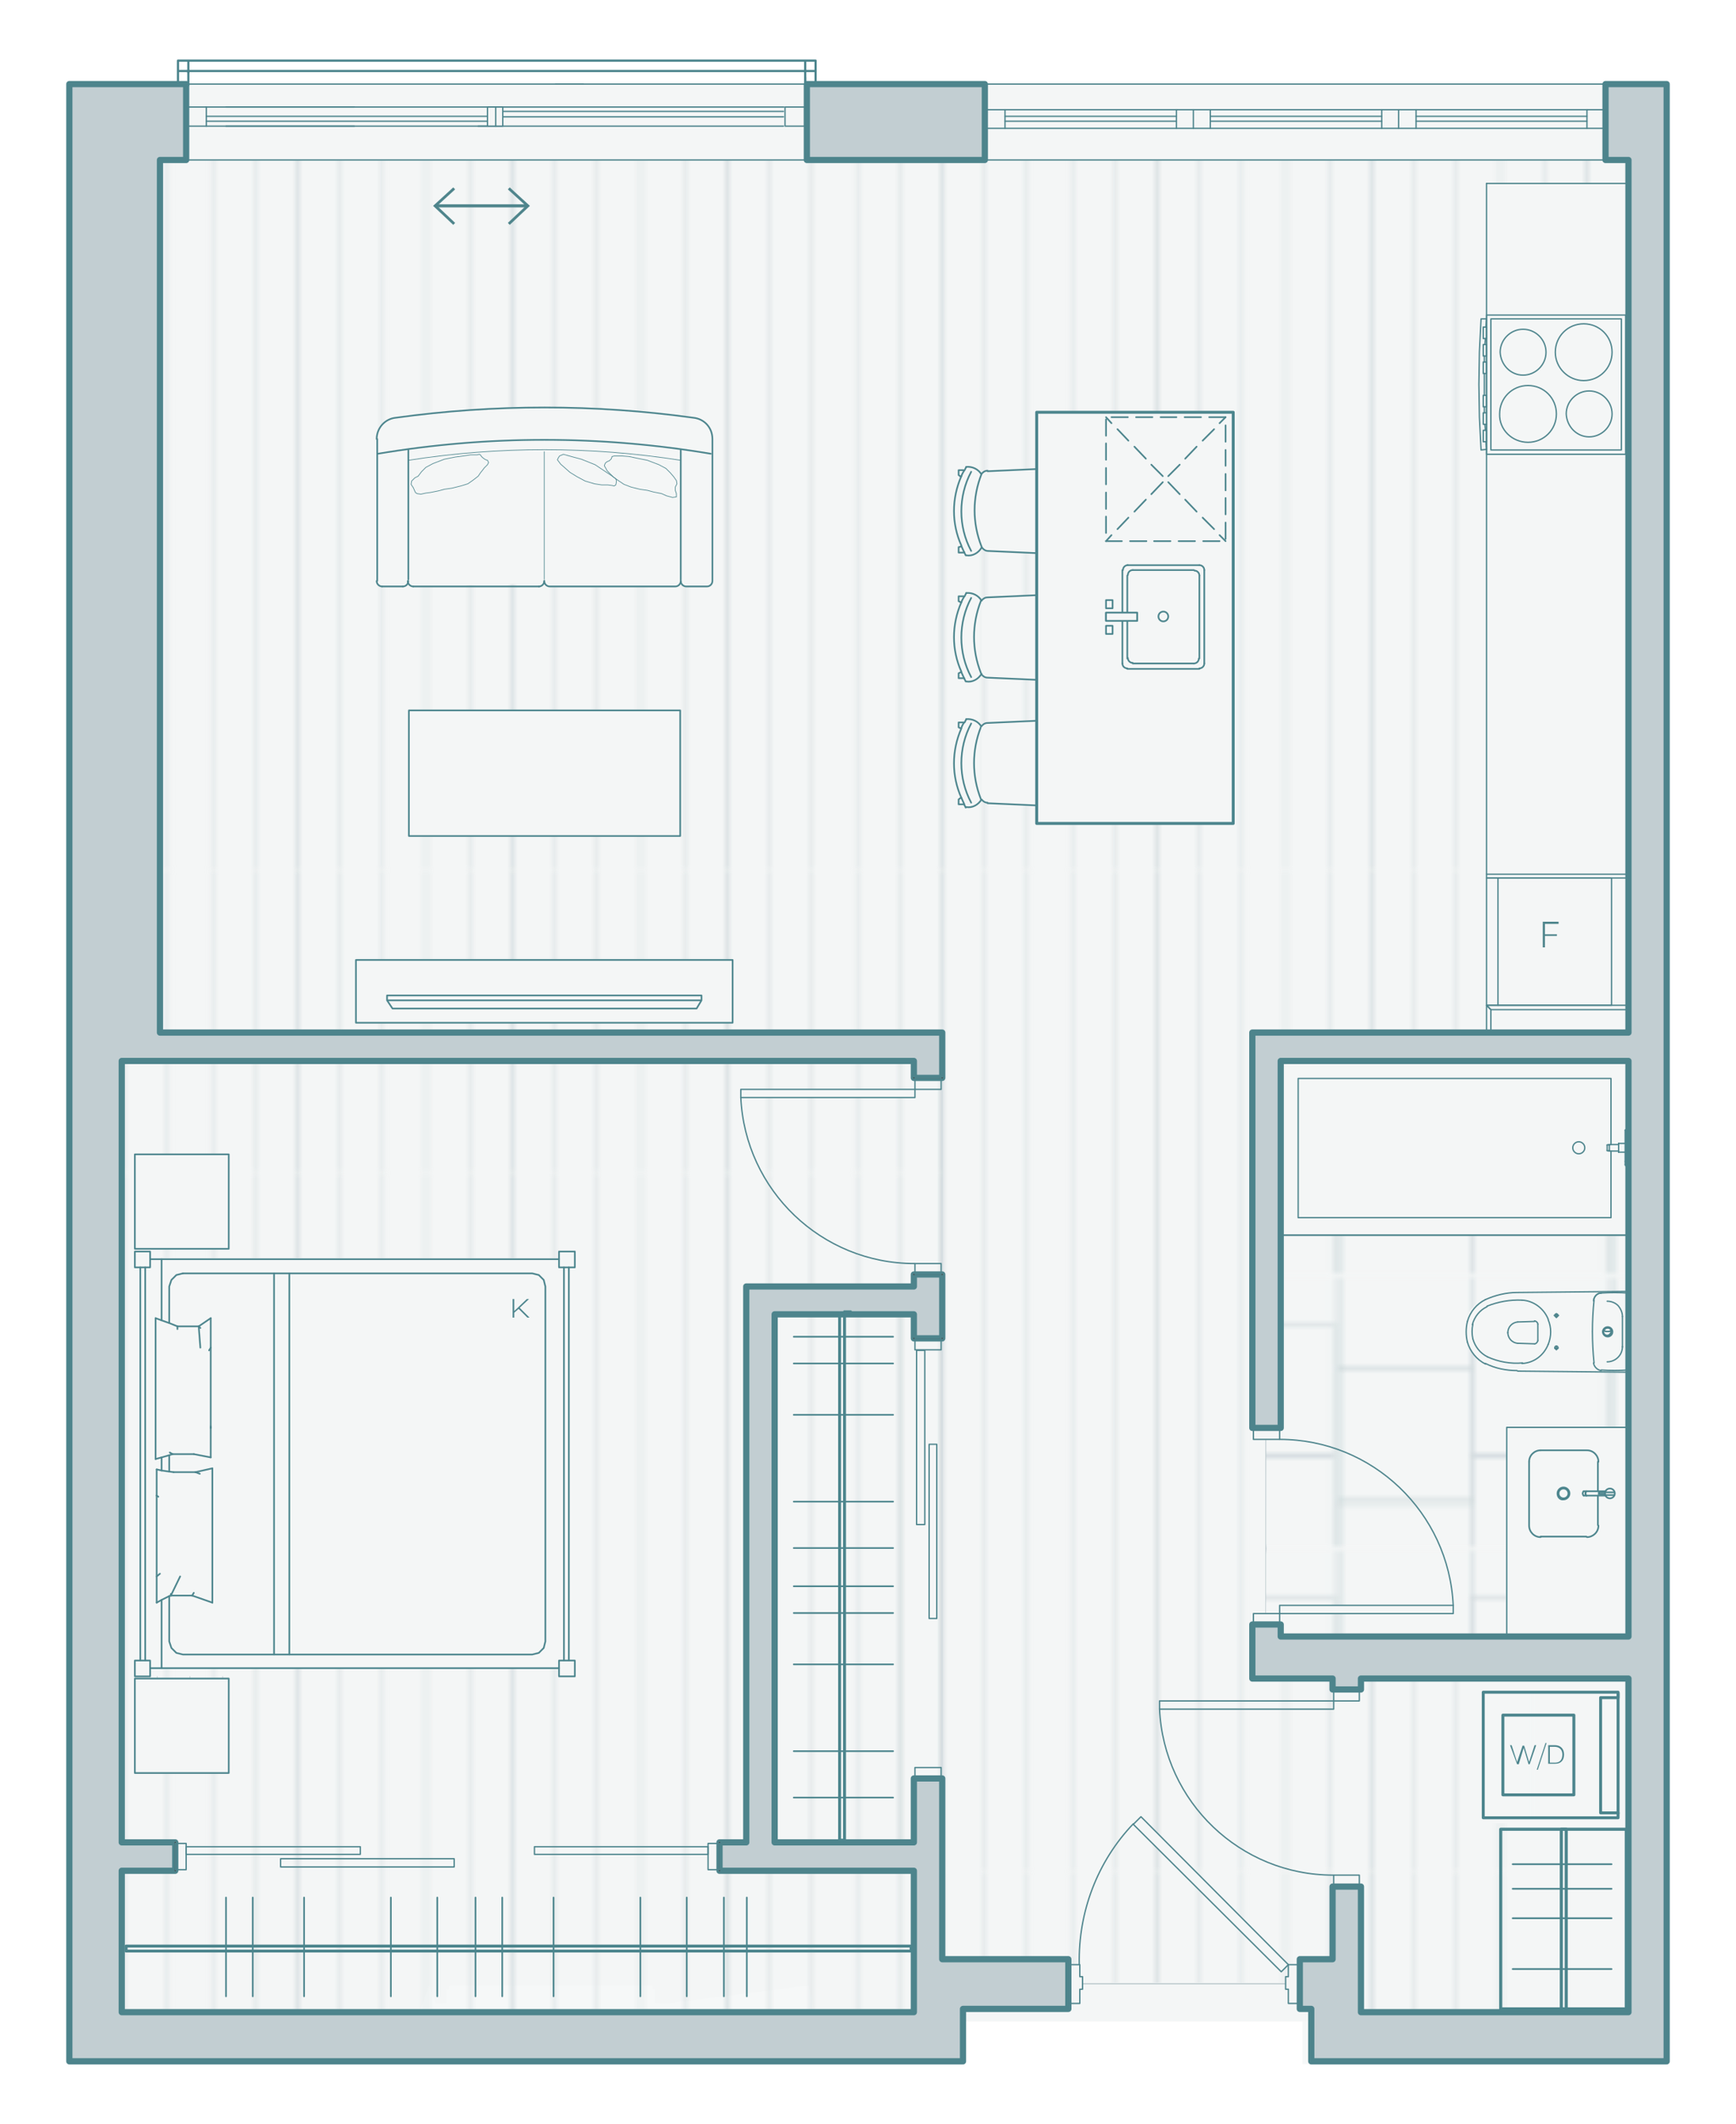 <?xml version="1.0" encoding="utf-8"?>
<!-- Generator: Adobe Illustrator 28.0.0, SVG Export Plug-In . SVG Version: 6.00 Build 0)  -->
<svg version="1.1" id="Layer_1" xmlns="http://www.w3.org/2000/svg" xmlns:xlink="http://www.w3.org/1999/xlink" x="0px" y="0px"
	 viewBox="0 0 318 389" style="enable-background:new 0 0 318 389;" xml:space="preserve">
<style type="text/css">
	.st0{fill:none;}
	.st1{clip-path:url(#SVGID_00000165915728672001294330000012661595673552212402_);fill:#F4F6F6;}
	
		.st2{clip-path:url(#SVGID_00000165915728672001294330000012661595673552212402_);fill:none;stroke:#E7EBEC;stroke-width:0.25;stroke-linecap:square;stroke-miterlimit:10;}
	.st3{clip-path:url(#SVGID_00000165915728672001294330000012661595673552212402_);fill:#FCF6F1;}
	
		.st4{clip-path:url(#SVGID_00000165915728672001294330000012661595673552212402_);fill:none;stroke:#B0C1C6;stroke-width:0.25;stroke-linecap:square;stroke-miterlimit:10;}
	.st5{fill:#F4F6F6;}
	
		.st6{clip-path:url(#SVGID_00000079464134261924924960000011777373391236398527_);fill:none;stroke:#C2CED2;stroke-width:0.25;stroke-miterlimit:10;}
	.st7{fill:#F6F8F8;}
	.st8{fill:none;stroke:#9FB5BB;stroke-width:0.25;stroke-miterlimit:10;}
	.st9{fill:url(#SVGID_00000135688724080398560450000007767440051424822153_);}
	.st10{fill:url(#SVGID_00000058577355021161701520000016901162800999557254_);}
	.st11{fill:none;stroke:#C2CED2;stroke-width:0.24;stroke-miterlimit:10;}
	.st12{fill:url(#SVGID_00000056392487732976547900000008298369394613398967_);}
	.st13{fill:#C2CED2;stroke:#4D848C;stroke-width:1.14;stroke-linecap:round;stroke-linejoin:round;stroke-miterlimit:10;}
	.st14{fill:#F4F6F6;stroke:#4D848C;stroke-width:0.24;stroke-linecap:round;stroke-linejoin:round;stroke-miterlimit:10;}
	.st15{fill:none;stroke:#4D848C;stroke-width:0.24;stroke-linecap:round;stroke-linejoin:round;stroke-miterlimit:10;}
	.st16{fill:none;stroke:#414141;stroke-width:0.207;stroke-linecap:round;stroke-linejoin:round;stroke-miterlimit:10;}
	.st17{fill:none;stroke:#000000;stroke-width:0;stroke-linecap:round;stroke-linejoin:round;stroke-miterlimit:10;}
	.st18{fill:#4F858C;}
	.st19{fill:none;stroke:#4F858C;stroke-width:0.5;}
	.st20{fill:none;stroke:#4C858D;stroke-width:0.4;stroke-linecap:round;stroke-linejoin:round;stroke-miterlimit:10;}
	.st21{fill:url(#SVGID_00000166644298603251621840000017920431673060268986_);}
	.st22{fill:none;stroke:#FFFFFF;stroke-width:0;stroke-linecap:round;stroke-miterlimit:10;}
	.st23{fill:url(#SVGID_00000180354670014245885070000001393704863909893311_);}
	.st24{fill:url(#SVGID_00000095338060077011037960000015606736326023956923_);}
	
		.st25{fill:url(#SVGID_00000005983999646355500420000007098350720405619607_);stroke:#4C858D;stroke-width:0.54;stroke-linecap:round;stroke-linejoin:round;stroke-miterlimit:10;}
	.st26{fill:none;stroke:#FFFFFF;stroke-width:0;stroke-linecap:round;stroke-linejoin:round;stroke-miterlimit:10;}
	.st27{fill:none;stroke:#4C858D;stroke-width:0.54;stroke-linecap:round;stroke-linejoin:round;stroke-miterlimit:10;}
	.st28{fill:#4C858D;}
	.st29{fill:none;stroke:#4C858D;stroke-width:0.565;stroke-linecap:round;stroke-linejoin:round;stroke-miterlimit:10;}
	.st30{fill:none;stroke:#4C858D;stroke-width:0.314;stroke-linecap:round;stroke-linejoin:round;stroke-miterlimit:10;}
	
		.st31{fill:url(#SVGID_00000119100859557827661260000000346050466303413137_);stroke:#4C858D;stroke-width:0.3;stroke-linecap:round;stroke-linejoin:round;stroke-miterlimit:10;}
	
		.st32{fill:url(#SVGID_00000008851407815180979590000011627592792477915834_);stroke:#4C858D;stroke-width:0.3;stroke-linecap:round;stroke-linejoin:round;stroke-miterlimit:10;}
	
		.st33{fill:url(#SVGID_00000026857514928978738180000008843768161573908913_);stroke:#4C858D;stroke-width:0.3;stroke-linecap:round;stroke-linejoin:round;stroke-miterlimit:10;}
	.st34{fill:none;stroke:#4C858D;stroke-width:0.3;stroke-linecap:round;stroke-linejoin:round;stroke-miterlimit:10;}
	
		.st35{fill:url(#SVGID_00000016074893553106902720000010968412341560135343_);stroke:#4C858D;stroke-width:0.3;stroke-linecap:round;stroke-linejoin:round;stroke-miterlimit:10;}
	.st36{fill:none;stroke:#4C858D;stroke-width:0.12;stroke-linecap:round;stroke-linejoin:round;stroke-miterlimit:10;}
	
		.st37{fill:url(#SVGID_00000144311059471112177360000004162084515355704967_);stroke:#4C858D;stroke-width:0.3;stroke-linecap:round;stroke-linejoin:round;stroke-miterlimit:10;}
	
		.st38{fill:url(#SVGID_00000128467480105266179120000013384101875565952944_);stroke:#4C858D;stroke-width:0.3;stroke-linecap:round;stroke-linejoin:round;stroke-miterlimit:10;}
	
		.st39{fill:url(#SVGID_00000051384498907452285940000003198353408950737537_);stroke:#4C858D;stroke-width:0.3;stroke-linecap:round;stroke-linejoin:round;stroke-miterlimit:10;}
	
		.st40{fill:url(#SVGID_00000000211122018228473360000001313367321870530190_);stroke:#4C858D;stroke-width:0.3;stroke-linecap:round;stroke-linejoin:round;stroke-miterlimit:10;}
	
		.st41{fill:url(#SVGID_00000023281964795521507480000018325472326241373604_);stroke:#4C858D;stroke-width:0.54;stroke-linecap:round;stroke-linejoin:round;stroke-miterlimit:10;}
	.st42{fill:url(#SVGID_00000131368246229349035510000015081243923683765407_);}
	.st43{fill:url(#SVGID_00000133527591562497410540000011602092734753602207_);}
	.st44{fill:none;stroke:#C2CED2;stroke-width:0.12;stroke-linecap:round;stroke-linejoin:round;stroke-miterlimit:10;}
	
		.st45{fill:url(#SVGID_00000037665383482734721290000013210604810393231276_);stroke:#4C858D;stroke-width:0.3;stroke-linecap:round;stroke-linejoin:round;stroke-miterlimit:10;}
	
		.st46{fill:url(#SVGID_00000009570592846705898340000007059359597752575674_);stroke:#4C858D;stroke-width:0.3;stroke-linecap:round;stroke-linejoin:round;stroke-miterlimit:10;}
</style>
<pattern  y="389" width="49.2" height="49.2" patternUnits="userSpaceOnUse" id="Bathroom_Tile" viewBox="24.7 -65.7 49.2 49.2" style="overflow:visible;">
	<g>
		<rect x="24.7" y="-65.7" class="st0" width="49.2" height="49.2"/>
		<g>
			<defs>
				<rect id="SVGID_1_" x="24.7" y="-65.7" width="49.2" height="49.2"/>
			</defs>
			<clipPath id="SVGID_00000157304227968108673480000015905903453613617809_">
				<use xlink:href="#SVGID_1_"  style="overflow:visible;"/>
			</clipPath>
			
				<rect x="49.3" y="-82.1" style="clip-path:url(#SVGID_00000157304227968108673480000015905903453613617809_);fill:#F4F6F6;" width="24.5" height="24.6"/>
			
				<rect x="49.3" y="-82.1" style="clip-path:url(#SVGID_00000157304227968108673480000015905903453613617809_);fill:none;stroke:#E7EBEC;stroke-width:0.25;stroke-linecap:square;stroke-miterlimit:10;" width="24.5" height="24.6"/>
			
				<rect x="0.1" y="-82.1" style="clip-path:url(#SVGID_00000157304227968108673480000015905903453613617809_);fill:#FCF6F1;" width="24.5" height="24.6"/>
			
				<rect x="0.1" y="-82.1" style="clip-path:url(#SVGID_00000157304227968108673480000015905903453613617809_);fill:none;stroke:#B0C1C6;stroke-width:0.25;stroke-linecap:square;stroke-miterlimit:10;" width="24.5" height="24.6"/>
			
				<rect x="73.9" y="-73.9" style="clip-path:url(#SVGID_00000157304227968108673480000015905903453613617809_);fill:#F4F6F6;" width="24.5" height="24.6"/>
			
				<rect x="73.9" y="-73.9" style="clip-path:url(#SVGID_00000157304227968108673480000015905903453613617809_);fill:none;stroke:#B0C1C6;stroke-width:0.25;stroke-linecap:square;stroke-miterlimit:10;" width="24.5" height="24.6"/>
			
				<rect x="73.9" y="-49.3" style="clip-path:url(#SVGID_00000157304227968108673480000015905903453613617809_);fill:#F4F6F6;" width="24.5" height="24.6"/>
			
				<rect x="73.9" y="-49.3" style="clip-path:url(#SVGID_00000157304227968108673480000015905903453613617809_);fill:none;stroke:#B0C1C6;stroke-width:0.25;stroke-linecap:square;stroke-miterlimit:10;" width="24.5" height="24.6"/>
			
				<rect x="24.8" y="-73.9" style="clip-path:url(#SVGID_00000157304227968108673480000015905903453613617809_);fill:#F4F6F6;" width="24.5" height="24.6"/>
			
				<rect x="24.8" y="-73.9" style="clip-path:url(#SVGID_00000157304227968108673480000015905903453613617809_);fill:none;stroke:#B0C1C6;stroke-width:0.25;stroke-linecap:square;stroke-miterlimit:10;" width="24.5" height="24.6"/>
			
				<rect x="24.8" y="-49.3" style="clip-path:url(#SVGID_00000157304227968108673480000015905903453613617809_);fill:#F4F6F6;" width="24.5" height="24.6"/>
			
				<rect x="24.8" y="-49.3" style="clip-path:url(#SVGID_00000157304227968108673480000015905903453613617809_);fill:none;stroke:#B0C1C6;stroke-width:0.25;stroke-linecap:square;stroke-miterlimit:10;" width="24.5" height="24.6"/>
			
				<rect x="49.3" y="-57.5" style="clip-path:url(#SVGID_00000157304227968108673480000015905903453613617809_);fill:#F4F6F6;" width="24.5" height="24.6"/>
			
				<rect x="49.3" y="-57.5" style="clip-path:url(#SVGID_00000157304227968108673480000015905903453613617809_);fill:none;stroke:#B0C1C6;stroke-width:0.25;stroke-linecap:square;stroke-miterlimit:10;" width="24.5" height="24.6"/>
			
				<rect x="49.3" y="-32.9" style="clip-path:url(#SVGID_00000157304227968108673480000015905903453613617809_);fill:#F4F6F6;" width="24.5" height="24.6"/>
			
				<rect x="49.3" y="-32.9" style="clip-path:url(#SVGID_00000157304227968108673480000015905903453613617809_);fill:none;stroke:#B0C1C6;stroke-width:0.25;stroke-linecap:square;stroke-miterlimit:10;" width="24.5" height="24.6"/>
			
				<rect x="0.1" y="-57.5" style="clip-path:url(#SVGID_00000157304227968108673480000015905903453613617809_);fill:#F4F6F6;" width="24.5" height="24.6"/>
			
				<rect x="0.1" y="-57.5" style="clip-path:url(#SVGID_00000157304227968108673480000015905903453613617809_);fill:none;stroke:#B0C1C6;stroke-width:0.25;stroke-linecap:square;stroke-miterlimit:10;" width="24.5" height="24.6"/>
			
				<rect x="0.1" y="-32.9" style="clip-path:url(#SVGID_00000157304227968108673480000015905903453613617809_);fill:#F4F6F6;" width="24.5" height="24.6"/>
			
				<rect x="0.1" y="-32.9" style="clip-path:url(#SVGID_00000157304227968108673480000015905903453613617809_);fill:none;stroke:#B0C1C6;stroke-width:0.25;stroke-linecap:square;stroke-miterlimit:10;" width="24.5" height="24.6"/>
			
				<rect x="73.9" y="-24.7" style="clip-path:url(#SVGID_00000157304227968108673480000015905903453613617809_);fill:#FCF6F1;" width="24.5" height="24.6"/>
			
				<rect x="73.9" y="-24.7" style="clip-path:url(#SVGID_00000157304227968108673480000015905903453613617809_);fill:none;stroke:#B0C1C6;stroke-width:0.25;stroke-linecap:square;stroke-miterlimit:10;" width="24.5" height="24.6"/>
			
				<rect x="24.8" y="-24.7" style="clip-path:url(#SVGID_00000157304227968108673480000015905903453613617809_);fill:#F4F6F6;" width="24.5" height="24.6"/>
			
				<rect x="24.8" y="-24.7" style="clip-path:url(#SVGID_00000157304227968108673480000015905903453613617809_);fill:none;stroke:#B0C1C6;stroke-width:0.25;stroke-linecap:square;stroke-miterlimit:10;" width="24.5" height="24.6"/>
		</g>
	</g>
</pattern>
<pattern  y="389" width="140.6" height="213.9" patternUnits="userSpaceOnUse" id="Floor_Fill_3" viewBox="0 -213.9 140.6 213.9" style="overflow:visible;">
	<g>
		<rect y="-213.9" class="st0" width="140.6" height="213.9"/>
		<rect y="-213.9" class="st5" width="140.6" height="213.9"/>
	</g>
</pattern>
<pattern  y="389" width="163.9" height="190.7" patternUnits="userSpaceOnUse" id="Wood_Flooring" viewBox="0 -190.7 163.9 190.7" style="overflow:visible;">
	<g>
		<rect y="-190.7" class="st0" width="163.9" height="190.7"/>
		<g>
			<defs>
				<rect id="SVGID_00000096746354269088001450000014337315052992347288_" y="-190.7" width="163.9" height="190.7"/>
			</defs>
			<clipPath id="SVGID_00000025417875772378636760000009686211697924984232_">
				<use xlink:href="#SVGID_00000096746354269088001450000014337315052992347288_"  style="overflow:visible;"/>
			</clipPath>
			
				<line style="clip-path:url(#SVGID_00000025417875772378636760000009686211697924984232_);fill:none;stroke:#C2CED2;stroke-width:0.25;stroke-miterlimit:10;" x1="159.8" y1="-190.7" x2="159.8" y2="0"/>
			
				<line style="clip-path:url(#SVGID_00000025417875772378636760000009686211697924984232_);fill:none;stroke:#C2CED2;stroke-width:0.25;stroke-miterlimit:10;" x1="151.6" y1="-190.7" x2="151.6" y2="0"/>
			
				<line style="clip-path:url(#SVGID_00000025417875772378636760000009686211697924984232_);fill:none;stroke:#C2CED2;stroke-width:0.25;stroke-miterlimit:10;" x1="143.4" y1="-190.7" x2="143.4" y2="0"/>
			
				<line style="clip-path:url(#SVGID_00000025417875772378636760000009686211697924984232_);fill:none;stroke:#C2CED2;stroke-width:0.25;stroke-miterlimit:10;" x1="143.4" y1="-190.7" x2="143.4" y2="0"/>
			
				<line style="clip-path:url(#SVGID_00000025417875772378636760000009686211697924984232_);fill:none;stroke:#C2CED2;stroke-width:0.25;stroke-miterlimit:10;" x1="135.2" y1="-190.7" x2="135.2" y2="0"/>
			
				<line style="clip-path:url(#SVGID_00000025417875772378636760000009686211697924984232_);fill:none;stroke:#C2CED2;stroke-width:0.25;stroke-miterlimit:10;" x1="127" y1="-190.7" x2="127" y2="0"/>
			
				<line style="clip-path:url(#SVGID_00000025417875772378636760000009686211697924984232_);fill:none;stroke:#C2CED2;stroke-width:0.25;stroke-miterlimit:10;" x1="118.8" y1="-190.7" x2="118.8" y2="0"/>
			
				<line style="clip-path:url(#SVGID_00000025417875772378636760000009686211697924984232_);fill:none;stroke:#C2CED2;stroke-width:0.25;stroke-miterlimit:10;" x1="110.7" y1="-190.7" x2="110.7" y2="0"/>
			
				<line style="clip-path:url(#SVGID_00000025417875772378636760000009686211697924984232_);fill:none;stroke:#C2CED2;stroke-width:0.25;stroke-miterlimit:10;" x1="102.4" y1="-190.7" x2="102.4" y2="0"/>
			
				<line style="clip-path:url(#SVGID_00000025417875772378636760000009686211697924984232_);fill:none;stroke:#C2CED2;stroke-width:0.25;stroke-miterlimit:10;" x1="102.4" y1="-190.7" x2="102.4" y2="0"/>
			
				<line style="clip-path:url(#SVGID_00000025417875772378636760000009686211697924984232_);fill:none;stroke:#C2CED2;stroke-width:0.25;stroke-miterlimit:10;" x1="94.2" y1="-190.7" x2="94.2" y2="0"/>
			
				<line style="clip-path:url(#SVGID_00000025417875772378636760000009686211697924984232_);fill:none;stroke:#C2CED2;stroke-width:0.25;stroke-miterlimit:10;" x1="86" y1="-190.7" x2="86" y2="0"/>
			
				<line style="clip-path:url(#SVGID_00000025417875772378636760000009686211697924984232_);fill:none;stroke:#C2CED2;stroke-width:0.25;stroke-miterlimit:10;" x1="77.9" y1="-190.7" x2="77.9" y2="0"/>
			
				<line style="clip-path:url(#SVGID_00000025417875772378636760000009686211697924984232_);fill:none;stroke:#C2CED2;stroke-width:0.25;stroke-miterlimit:10;" x1="69.7" y1="-190.7" x2="69.7" y2="0"/>
			
				<line style="clip-path:url(#SVGID_00000025417875772378636760000009686211697924984232_);fill:none;stroke:#C2CED2;stroke-width:0.25;stroke-miterlimit:10;" x1="61.5" y1="-190.7" x2="61.5" y2="0"/>
			
				<line style="clip-path:url(#SVGID_00000025417875772378636760000009686211697924984232_);fill:none;stroke:#C2CED2;stroke-width:0.25;stroke-miterlimit:10;" x1="61.4" y1="-190.7" x2="61.4" y2="0"/>
			
				<line style="clip-path:url(#SVGID_00000025417875772378636760000009686211697924984232_);fill:none;stroke:#C2CED2;stroke-width:0.25;stroke-miterlimit:10;" x1="53.2" y1="-190.7" x2="53.2" y2="0"/>
			
				<line style="clip-path:url(#SVGID_00000025417875772378636760000009686211697924984232_);fill:none;stroke:#C2CED2;stroke-width:0.25;stroke-miterlimit:10;" x1="45.1" y1="-190.7" x2="45.1" y2="0"/>
			
				<line style="clip-path:url(#SVGID_00000025417875772378636760000009686211697924984232_);fill:none;stroke:#C2CED2;stroke-width:0.25;stroke-miterlimit:10;" x1="36.9" y1="-190.7" x2="36.9" y2="0"/>
			
				<line style="clip-path:url(#SVGID_00000025417875772378636760000009686211697924984232_);fill:none;stroke:#C2CED2;stroke-width:0.25;stroke-miterlimit:10;" x1="28.7" y1="-190.7" x2="28.7" y2="0"/>
			
				<line style="clip-path:url(#SVGID_00000025417875772378636760000009686211697924984232_);fill:none;stroke:#C2CED2;stroke-width:0.25;stroke-miterlimit:10;" x1="20.5" y1="-190.7" x2="20.5" y2="0"/>
			
				<line style="clip-path:url(#SVGID_00000025417875772378636760000009686211697924984232_);fill:none;stroke:#C2CED2;stroke-width:0.25;stroke-miterlimit:10;" x1="20.5" y1="-190.7" x2="20.5" y2="0"/>
			
				<line style="clip-path:url(#SVGID_00000025417875772378636760000009686211697924984232_);fill:none;stroke:#C2CED2;stroke-width:0.25;stroke-miterlimit:10;" x1="12.3" y1="-190.7" x2="12.3" y2="0"/>
			
				<line style="clip-path:url(#SVGID_00000025417875772378636760000009686211697924984232_);fill:none;stroke:#C2CED2;stroke-width:0.25;stroke-miterlimit:10;" x1="4.1" y1="-190.7" x2="4.1" y2="0"/>
		</g>
	</g>
</pattern>
<g id="FloorFill">
</g>
<g id="Floorplate_Fill">
</g>
<g id="Floorplate">
</g>
<g id="Arrows__x2B__Juliettes">
</g>
<g id="Text">
</g>
<polyline class="st7" points="12.5,30.6 12.5,378 176.1,377.5 173,365.8 198,365.5 198,363 232.8,363 232.8,365.5 238.6,365.5 
	238.6,378 305,378 305,30.6 "/>
<line class="st8" x1="244.6" y1="203.8" x2="244.6" y2="192.5"/>
<line class="st8" x1="236.4" y1="203.8" x2="236.4" y2="192.5"/>
<line class="st8" x1="228.2" y1="203.8" x2="228.2" y2="192.5"/>
<line class="st8" x1="220" y1="203.8" x2="220" y2="192.5"/>
<line class="st8" x1="211.9" y1="203.8" x2="211.9" y2="192.5"/>
<line class="st8" x1="203.7" y1="203.8" x2="203.7" y2="192.5"/>
<line class="st8" x1="195.4" y1="203.8" x2="195.4" y2="192.5"/>
<line class="st8" x1="187.3" y1="203.8" x2="187.3" y2="192.5"/>
<line class="st8" x1="179.1" y1="203.8" x2="179.1" y2="192.5"/>
<line class="st8" x1="170.9" y1="203.8" x2="170.9" y2="192.5"/>
<line class="st8" x1="154.6" y1="203.8" x2="154.6" y2="192.5"/>
<line class="st8" x1="146.4" y1="203.8" x2="146.4" y2="192.5"/>
<line class="st8" x1="138.2" y1="203.8" x2="138.2" y2="192.5"/>
<line class="st8" x1="130" y1="203.8" x2="130" y2="192.5"/>
<line class="st8" x1="72.7" y1="126.8" x2="72.7" y2="106.3"/>
<line class="st8" x1="48.2" y1="62.3" x2="48.2" y2="51.3"/>
<line class="st8" x1="48.2" y1="203.8" x2="48.2" y2="192.5"/>
<line class="st8" x1="40" y1="62.3" x2="40" y2="51.3"/>
<line class="st8" x1="40" y1="168.8" x2="40" y2="62.3"/>
<line class="st8" x1="40" y1="203.8" x2="40" y2="192.5"/>
<line class="st8" x1="31.8" y1="159" x2="31.8" y2="62.3"/>
<line class="st8" x1="31.8" y1="203.8" x2="31.8" y2="192.5"/>
<polygon class="st5" points="12.7,370.8 76.1,370.8 78.6,363.6 79.8,366.9 81.8,366.8 81.8,364.3 82.3,364.3 82.3,363.6 
	119.5,363.6 119.5,364.2 120,364.3 120,366.8 122.3,366.9 148.1,363.6 149.6,370.2 301.7,370.2 301.7,15.4 12.7,15.4 "/>
<pattern  id="SVGID_00000179630017707736038890000014951777058761677469_" xlink:href="#Wood_Flooring" patternTransform="matrix(0.96 0 0 0.96 -319.406 -213.617)">
</pattern>
<polyline style="fill:url(#SVGID_00000179630017707736038890000014951777058761677469_);" points="29.3,189.1 172.6,189.1 
	172.6,199.5 170,199.5 170,231.4 172.6,231.4 172.6,247.2 167.4,247.2 167.4,240.7 158.9,240.7 158.9,337.4 167.4,337.4 
	167.4,323.7 172.6,323.7 172.6,358.8 195.7,358.8 195.7,359.8 197.7,359.7 197.7,362 198.3,362 198.3,363.1 235.5,363.1 235.5,362 
	236,362 236,359.8 238.1,359.8 238.1,358.8 244.1,358.8 244.1,343.4 249.3,343.4 249.3,368.5 276.5,368.5 276.5,333.9 269.9,333.9 
	269.9,307.4 249.3,307.4 249.3,311.5 244.1,311.5 244.1,307.4 229.4,307.4 229.4,295.5 231.9,295.5 231.9,263.6 229.4,263.6 
	229.4,189.1 272.3,189.1 272.3,33.6 298.3,33.6 298.3,29.4 29.3,29.3 29.3,189.1 "/>
<pattern  id="SVGID_00000008149039183874520160000007113522242957310908_" xlink:href="#Wood_Flooring" patternTransform="matrix(0.96 0 0 1.06 -319.406 612.821)">
</pattern>
<rect x="20.7" y="192.1" style="fill:url(#SVGID_00000008149039183874520160000007113522242957310908_);" width="152" height="176.4"/>
<line class="st11" x1="231.9" y1="263.7" x2="231.9" y2="295.4"/>
<line class="st11" x1="198.3" y1="363.3" x2="235.5" y2="363.3"/>
<pattern  id="SVGID_00000182498865701793473100000015317194501282906812_" xlink:href="#Bathroom_Tile" patternTransform="matrix(1 0 0 1 -154.811 45.106)">
</pattern>
<path style="fill:url(#SVGID_00000182498865701793473100000015317194501282906812_);" d="M299,226.2h-67l-0.1,74l43.9-0.1l0.1-38.8
	l22.4,0.1l0.1-10l-20.2-0.3c0,0-9.4,0.6-9.8-7.4s11.1-7.1,11.1-7.1l19,0.1L299,226.2z"/>
<polyline class="st13" points="12.7,15.4 12.7,377.5 176.4,377.5 176.4,367.9 195.7,367.9 195.7,358.8 172.6,358.8 172.6,325.7 
	167.4,325.7 167.4,337.4 141.9,337.4 141.9,240.7 167.4,240.7 167.4,245.1 172.6,245.1 172.6,233.4 167.4,233.4 167.4,235.6 
	136.7,235.6 136.7,337.4 131.8,337.4 131.8,342.6 167.4,342.6 167.4,368.5 22.3,368.5 22.3,342.6 32.1,342.6 32.1,337.4 22.3,337.4 
	22.3,194.3 167.4,194.3 167.4,197.4 172.6,197.4 172.6,189.1 29.3,189.1 29.3,29.3 34.1,29.3 34.1,15.4 12.7,15.4 "/>
<polyline class="st13" points="147.8,29.3 180.4,29.3 180.4,15.4 147.8,15.4 147.8,29.3 "/>
<polyline class="st13" points="294.1,15.4 294.1,29.3 298.3,29.3 298.3,189.1 229.4,189.1 229.4,261.5 234.6,261.5 234.6,194.3 
	298.3,194.3 298.3,299.7 234.6,299.7 234.6,297.5 229.4,297.5 229.4,307.4 244.1,307.4 244.1,309.4 249.3,309.4 249.3,307.4 
	298.3,307.4 298.3,368.5 249.3,368.5 249.3,345.5 244.1,345.5 244.1,358.8 238.1,358.8 238.1,367.9 240.2,367.9 240.2,377.5 
	305.3,377.5 305.3,15.4 294.1,15.4 "/>
<polyline class="st14" points="234.7,361.1 236,359.8 209,332.7 207.6,334.1 234.7,361.1 "/>
<polyline class="st15" points="238.1,359.8 238.1,366.9 236,366.9 236,364.3 235.5,364.3 235.5,362 236,362 236,359.8 238.1,359.8 
	"/>
<polyline class="st15" points="195.7,359.8 195.7,366.9 197.8,366.9 197.8,364.3 198.3,364.3 198.3,362 197.8,362 197.8,359.8 
	195.7,359.8 "/>
<path class="st15" d="M207.6,334c-6.6,6.9-10.1,16.2-9.9,25.7"/>
<line class="st15" x1="298.3" y1="299.7" x2="298.3" y2="194.3"/>
<line class="st15" x1="298.3" y1="368.5" x2="298.3" y2="307.4"/>
<polyline class="st15" points="244.3,313 244.3,311.5 212.4,311.5 212.4,313 244.3,313 "/>
<polyline class="st15" points="249,345.5 244.3,345.5 244.3,343.4 249,343.4 249,345.5 "/>
<polyline class="st15" points="249,311.5 244.3,311.5 244.3,309.4 249,309.4 249,311.5 "/>
<path class="st15" d="M212.4,313c0.8,17,14.8,30.4,31.8,30.4"/>
<line class="st15" x1="234.6" y1="194.3" x2="298.3" y2="194.3"/>
<line class="st15" x1="234.6" y1="194.3" x2="298.3" y2="194.3"/>
<line class="st15" x1="234.6" y1="194.3" x2="234.6" y2="261.5"/>
<line class="st15" x1="234.6" y1="194.3" x2="234.6" y2="261.5"/>
<polyline class="st14" points="234.4,294 234.4,295.5 266.2,295.5 266.2,294 234.4,294 "/>
<polyline class="st15" points="229.6,261.5 234.4,261.5 234.4,263.6 229.6,263.6 229.6,261.5 "/>
<polyline class="st15" points="229.6,295.5 234.4,295.5 234.4,297.5 229.6,297.5 229.6,295.5 "/>
<path class="st15" d="M266.2,294c-0.8-17-14.8-30.4-31.8-30.4"/>
<line class="st16" x1="172.6" y1="233.4" x2="167.4" y2="233.4"/>
<line class="st16" x1="172.6" y1="197.4" x2="167.4" y2="197.4"/>
<line class="st16" x1="172.6" y1="245.1" x2="167.4" y2="245.1"/>
<polyline class="st15" points="167.6,247.2 172.4,247.2 172.4,245.1 167.6,245.1 167.6,247.2 "/>
<polyline class="st15" points="167.6,325.7 172.4,325.7 172.4,323.7 167.6,323.7 167.6,325.7 "/>
<polyline class="st14" points="167.6,201 167.6,199.5 135.7,199.5 135.7,201 167.6,201 "/>
<polyline class="st15" points="172.4,233.4 167.6,233.4 167.6,231.4 172.4,231.4 172.4,233.4 "/>
<polyline class="st15" points="172.4,199.5 167.6,199.5 167.6,197.4 172.4,197.4 172.4,199.5 "/>
<path class="st15" d="M135.7,201c0.8,17,14.8,30.4,31.8,30.4"/>
<line class="st16" x1="32.1" y1="342.6" x2="32.1" y2="337.4"/>
<line class="st16" x1="131.8" y1="342.6" x2="131.8" y2="337.4"/>
<polyline class="st15" points="129.7,337.6 129.7,342.4 131.8,342.4 131.8,337.6 129.7,337.6 "/>
<polyline class="st15" points="32.1,337.6 32.1,342.4 34.1,342.4 34.1,337.6 32.1,337.6 "/>
<polyline class="st15" points="34.1,338.2 34.1,339.6 66,339.6 66,338.2 34.1,338.2 "/>
<polyline class="st15" points="51.4,340.4 51.4,341.9 83.2,341.9 83.2,340.4 51.4,340.4 "/>
<polyline class="st15" points="97.9,338.2 97.9,339.6 129.7,339.6 129.7,338.2 97.9,338.2 "/>
<line class="st17" x1="12.7" y1="180.4" x2="12.7" y2="180.4"/>
<line class="st17" x1="12.7" y1="179.7" x2="12.7" y2="179.7"/>
<line class="st17" x1="12.7" y1="180.4" x2="12.7" y2="180.4"/>
<line class="st15" x1="106.8" y1="15.4" x2="101.8" y2="15.4"/>
<line class="st15" x1="34.1" y1="15.4" x2="34.1" y2="29.3"/>
<line class="st15" x1="106.8" y1="15.4" x2="101.8" y2="15.4"/>
<line class="st15" x1="180.4" y1="15.4" x2="180.4" y2="29.3"/>
<line class="st15" x1="147.8" y1="15.4" x2="147.8" y2="29.3"/>
<line class="st15" x1="294.1" y1="15.4" x2="294.1" y2="29.3"/>
<line class="st15" x1="180.4" y1="15.4" x2="180.4" y2="29.3"/>
<line class="st15" x1="180.4" y1="15.4" x2="294.1" y2="15.4"/>
<line class="st15" x1="180.4" y1="29.3" x2="294.1" y2="29.3"/>
<line class="st15" x1="180.4" y1="29.3" x2="180.4" y2="15.4"/>
<line class="st15" x1="294.1" y1="29.3" x2="294.1" y2="15.4"/>
<g>
	<polyline class="st15" points="259.4,20.1 259.4,23.5 253.1,23.5 253.1,20.1 259.4,20.1 	"/>
	<line class="st15" x1="259.4" y1="21.3" x2="290.7" y2="21.3"/>
	<line class="st15" x1="259.4" y1="22.2" x2="290.7" y2="22.2"/>
	<line class="st15" x1="259.4" y1="23.5" x2="290.7" y2="23.5"/>
	<line class="st15" x1="259.4" y1="20.1" x2="290.8" y2="20.1"/>
	<polyline class="st15" points="294.2,20.1 294.2,23.5 290.7,23.5 290.7,20.1 293.9,20.1 	"/>
	<line class="st15" x1="221.7" y1="21.3" x2="253.1" y2="21.3"/>
	<line class="st15" x1="221.7" y1="22.2" x2="253.1" y2="22.2"/>
	<line class="st15" x1="221.7" y1="23.5" x2="253.1" y2="23.5"/>
	<line class="st15" x1="221.7" y1="20.1" x2="253.2" y2="20.1"/>
	<polyline class="st15" points="184.1,20.1 184.1,23.5 180.6,23.5 180.6,20.1 184.1,20.1 	"/>
	<line class="st15" x1="184.1" y1="21.3" x2="215.5" y2="21.3"/>
	<line class="st15" x1="184.1" y1="22.2" x2="215.5" y2="22.2"/>
	<line class="st15" x1="184.1" y1="23.5" x2="215.5" y2="23.5"/>
	<line class="st15" x1="184.1" y1="20.1" x2="215.6" y2="20.1"/>
	<line class="st15" x1="256.2" y1="23.5" x2="256.2" y2="20.1"/>
	<polyline class="st15" points="221.7,20.1 221.7,23.5 215.5,23.5 215.5,20.1 221.7,20.1 	"/>
	<line class="st15" x1="218.6" y1="23.5" x2="218.6" y2="20.1"/>
</g>
<line class="st15" x1="147.8" y1="15.4" x2="106.8" y2="15.4"/>
<polyline class="st15" points="34.3,29.3 147.8,29.3 147.8,15.4 "/>
<path class="st15" d="M106.8,15.4"/>
<path class="st15" d="M147.8,15.4"/>
<line class="st15" x1="147.8" y1="29.3" x2="147.8" y2="15.4"/>
<line class="st15" x1="101.8" y1="15.4" x2="34.1" y2="15.4"/>
<line class="st15" x1="34.1" y1="29.3" x2="34.1" y2="15.4"/>
<g>
	<line class="st15" x1="89.3" y1="21.3" x2="37.8" y2="21.3"/>
	<line class="st15" x1="89.3" y1="22.2" x2="37.8" y2="22.2"/>
	<line class="st15" x1="64.9" y1="23.1" x2="37.8" y2="23.1"/>
	<line class="st15" x1="64.9" y1="19.6" x2="37.7" y2="19.6"/>
	<polyline class="st15" points="34.1,23.1 34.1,19.6 37.8,19.6 37.8,23.1 34.2,23.1 	"/>
	<line class="st15" x1="92.2" y1="20.4" x2="143.5" y2="20.4"/>
	<line class="st15" x1="92.2" y1="21.4" x2="143.5" y2="21.4"/>
	<line class="st15" x1="41.4" y1="23.1" x2="143.5" y2="23.1"/>
	<line class="st15" x1="41.4" y1="19.6" x2="143.6" y2="19.6"/>
	<polyline class="st15" points="147.4,19.6 147.4,23.1 143.8,23.1 143.8,19.6 147.3,19.6 	"/>
	<g>
		<polyline class="st14" points="89.3,23.1 89.3,19.6 92.1,19.6 92.1,23.1 87.6,23.1 		"/>
		<line class="st15" x1="90.8" y1="23.1" x2="90.8" y2="19.6"/>
	</g>
</g>
<line class="st15" x1="283.5" y1="368.5" x2="286.5" y2="368.5"/>
<line class="st15" x1="288.7" y1="368.5" x2="293.1" y2="368.5"/>
<polyline class="st15" points="295.3,368.5 298.3,368.5 298.3,365.3 "/>
<line class="st15" x1="298.3" y1="363.1" x2="298.3" y2="358.7"/>
<line class="st15" x1="298.3" y1="356.6" x2="298.3" y2="352.2"/>
<line class="st15" x1="298.3" y1="350" x2="298.3" y2="345.6"/>
<line class="st15" x1="298.3" y1="343.4" x2="298.3" y2="339"/>
<line class="st15" x1="298.3" y1="336.8" x2="298.3" y2="332.5"/>
<line class="st15" x1="298.3" y1="330.3" x2="298.3" y2="325.9"/>
<line class="st15" x1="298.3" y1="323.7" x2="298.3" y2="319.3"/>
<line class="st15" x1="298.3" y1="317.1" x2="298.3" y2="312.7"/>
<polyline class="st15" points="298.3,310.5 298.3,307.4 295.3,307.4 "/>
<line class="st15" x1="293.1" y1="307.4" x2="288.7" y2="307.4"/>
<path class="st15" d="M142.3,330.4"/>
<line class="st15" x1="142.3" y1="330.4" x2="142.3" y2="331.7"/>
<line class="st15" x1="154.7" y1="337.4" x2="155.9" y2="337.4"/>
<line class="st15" x1="155.9" y1="240.1" x2="154.6" y2="240.1"/>
<path class="st15" d="M154.7,337.4"/>
<path class="st15" d="M142.2,317.7"/>
<line class="st15" x1="142.2" y1="317.7" x2="142.2" y2="319"/>
<path class="st15" d="M142.2,311.3"/>
<line class="st15" x1="142.2" y1="311.3" x2="142.2" y2="312.6"/>
<path class="st15" d="M142.2,292.2"/>
<line class="st15" x1="142.2" y1="292.2" x2="142.2" y2="293.4"/>
<path class="st15" d="M142.2,273.1"/>
<line class="st15" x1="142.2" y1="273.1" x2="142.2" y2="274.4"/>
<path class="st15" d="M142.2,254"/>
<line class="st15" x1="142.2" y1="254" x2="142.2" y2="255.2"/>
<path class="st15" d="M142.2,298.6"/>
<line class="st15" x1="142.2" y1="298.6" x2="142.2" y2="299.8"/>
<path class="st15" d="M142.2,279.4"/>
<line class="st15" x1="142.2" y1="279.4" x2="142.2" y2="280.7"/>
<path class="st15" d="M142.2,260.4"/>
<line class="st15" x1="142.2" y1="260.4" x2="142.2" y2="261.6"/>
<line class="st15" x1="158.9" y1="240.7" x2="154.8" y2="240.7"/>
<line class="st15" x1="152.6" y1="240.7" x2="148.2" y2="240.7"/>
<polyline class="st15" points="146,240.7 141.9,240.7 141.9,245.3 "/>
<line class="st15" x1="141.9" y1="254" x2="141.9" y2="258.4"/>
<line class="st15" x1="141.9" y1="260.6" x2="141.9" y2="265"/>
<line class="st15" x1="141.9" y1="267.2" x2="141.9" y2="271.5"/>
<line class="st15" x1="141.9" y1="273.7" x2="141.9" y2="278.1"/>
<line class="st15" x1="141.9" y1="280.3" x2="141.9" y2="284.7"/>
<line class="st15" x1="141.9" y1="286.9" x2="141.9" y2="291.2"/>
<line class="st15" x1="141.9" y1="293.4" x2="141.9" y2="297.8"/>
<line class="st15" x1="141.9" y1="300" x2="141.9" y2="304.4"/>
<line class="st15" x1="141.9" y1="306.6" x2="141.9" y2="311"/>
<line class="st15" x1="141.9" y1="313.2" x2="141.9" y2="317.5"/>
<line class="st15" x1="141.9" y1="319.7" x2="141.9" y2="324.1"/>
<line class="st15" x1="141.9" y1="326.3" x2="141.9" y2="330.7"/>
<line class="st15" x1="154.8" y1="337.4" x2="158.9" y2="337.4"/>
<path class="st15" d="M158.9,240.7"/>
<line class="st15" x1="272.3" y1="33.6" x2="272.3" y2="160.1"/>
<path class="st15" d="M279,68.7c2.3,0,4.2-1.9,4.2-4.2c0-2.3-1.9-4.2-4.2-4.2c-2.3,0-4.2,1.9-4.2,4.2
	C274.9,66.8,276.7,68.7,279,68.7"/>
<path class="st15" d="M291.1,80c2.3,0,4.2-1.9,4.2-4.2c0-2.3-1.9-4.2-4.2-4.2c-2.3,0-4.2,1.9-4.2,4.2C287,78.1,288.8,80,291.1,80"/>
<path class="st15" d="M279.9,81c2.9,0,5.2-2.3,5.2-5.2c0-2.9-2.3-5.2-5.2-5.2s-5.2,2.3-5.2,5.2C274.6,78.7,277,81,279.9,81"/>
<path class="st15" d="M290.1,69.7c2.9,0,5.2-2.3,5.2-5.2c0-2.9-2.3-5.2-5.2-5.2s-5.2,2.3-5.2,5.2C284.9,67.4,287.3,69.7,290.1,69.7"
	/>
<polyline class="st15" points="297.8,57.7 297.8,83.2 272.3,83.2 272.3,57.7 297.8,57.7 "/>
<polyline class="st15" points="297,58.4 297,82.4 273.1,82.4 273.1,58.4 297,58.4 "/>
<polyline class="st15" points="272.3,58.4 271.3,58.4 271,64.4 270.9,70.4 271,76.4 271.3,82.4 272.3,82.3 "/>
<line class="st15" x1="272.2" y1="59.9" x2="272.3" y2="58.5"/>
<line class="st15" x1="272" y1="63.1" x2="272.1" y2="62"/>
<line class="st15" x1="271.9" y1="66.3" x2="271.9" y2="65.2"/>
<line class="st15" x1="271.9" y1="72.4" x2="271.9" y2="68.4"/>
<line class="st15" x1="271.9" y1="75.6" x2="271.9" y2="74.5"/>
<line class="st15" x1="272.1" y1="78.8" x2="272" y2="77.7"/>
<line class="st15" x1="272.3" y1="82.3" x2="272.2" y2="80.9"/>
<polyline class="st15" points="272.3,59.9 272.3,62 271.7,62 271.7,59.9 272.3,59.9 "/>
<polyline class="st15" points="272.3,63.1 272.3,65.2 271.7,65.2 271.7,63.1 272.3,63.1 "/>
<polyline class="st15" points="272.3,80.9 272.3,78.8 271.7,78.8 271.7,80.9 272.3,80.9 "/>
<polyline class="st15" points="272.3,75.6 271.7,75.6 271.7,77.7 272.3,77.7 "/>
<polyline class="st15" points="272.3,66.3 272.3,68.4 271.7,68.4 271.7,66.3 272.3,66.3 "/>
<polyline class="st15" points="272.3,74.5 272.3,72.4 271.7,72.4 271.7,74.5 272.3,74.5 "/>
<polyline class="st15" points="298.3,184.9 298.3,184.1 272.3,184.1 273.1,184.9 298.3,184.9 "/>
<polyline class="st15" points="298.3,160.1 298.3,160.8 272.3,160.8 272.3,160.1 298.3,160.1 "/>
<polyline class="st15" points="295.2,160.8 295.2,184.1 272.3,184.1 272.3,160.8 295.2,160.8 "/>
<line class="st15" x1="274.4" y1="160.8" x2="274.4" y2="184.1"/>
<polyline class="st15" points="272.3,189.1 273.1,189.1 273.1,184.9 272.3,184.1 272.3,189.1 "/>
<line class="st15" x1="298.3" y1="307.4" x2="298.3" y2="310.2"/>
<line class="st15" x1="298.3" y1="312.4" x2="298.3" y2="316.8"/>
<line class="st15" x1="298.3" y1="319" x2="298.3" y2="323.3"/>
<line class="st15" x1="298.3" y1="325.5" x2="298.3" y2="329.9"/>
<line class="st15" x1="275.3" y1="307.4" x2="279.7" y2="307.4"/>
<line class="st15" x1="281.9" y1="307.4" x2="286.3" y2="307.4"/>
<line class="st15" x1="288.5" y1="307.4" x2="292.9" y2="307.4"/>
<line class="st15" x1="295.1" y1="307.4" x2="298.3" y2="307.4"/>
<line class="st15" x1="22.3" y1="351.5" x2="22.3" y2="355.6"/>
<path class="st15" d="M288.1,210.2c0,0.6,0.5,1.1,1.1,1.1c0.6,0,1.1-0.5,1.1-1.1s-0.5-1.1-1.1-1.1
	C288.6,209.1,288.1,209.6,288.1,210.2"/>
<line class="st15" x1="298.3" y1="226.2" x2="234.6" y2="226.2"/>
<polyline class="st15" points="295.1,209.6 295.1,197.5 237.8,197.5 237.8,223 295.1,223 295.1,210.8 "/>
<line class="st15" x1="297.8" y1="206.9" x2="298.3" y2="206.9"/>
<line class="st15" x1="294.4" y1="209.7" x2="294.4" y2="210.7"/>
<polyline class="st15" points="294.8,210.7 294.8,209.7 294.8,210.7 "/>
<line class="st15" x1="296.5" y1="209.4" x2="297.7" y2="209.4"/>
<line class="st15" x1="294.4" y1="209.7" x2="294.7" y2="209.6"/>
<line class="st15" x1="294.8" y1="209.6" x2="296.5" y2="209.6"/>
<line class="st15" x1="296.5" y1="209.4" x2="296.5" y2="211"/>
<line class="st15" x1="294.8" y1="210.8" x2="296.5" y2="210.8"/>
<line class="st15" x1="294.7" y1="210.8" x2="294.4" y2="210.7"/>
<line class="st15" x1="296.5" y1="211" x2="297.7" y2="211"/>
<line class="st15" x1="297.7" y1="209.4" x2="297.7" y2="211"/>
<line class="st15" x1="297.8" y1="213.5" x2="298.3" y2="213.5"/>
<path class="st15" d="M297.7,212.7c0,0.2,0,0.4,0,0.6"/>
<path class="st15" d="M297.7,213.3c0,0.1,0,0.1,0.1,0.1"/>
<path class="st15" d="M297.8,206.9c-0.1,0-0.1,0-0.1,0.1"/>
<line class="st15" x1="294.7" y1="210.7" x2="294.7" y2="210.7"/>
<line class="st15" x1="294.7" y1="209.7" x2="294.7" y2="209.7"/>
<line class="st15" x1="294.4" y1="209.7" x2="294.4" y2="209.7"/>
<line class="st15" x1="294.4" y1="210.7" x2="294.4" y2="210.7"/>
<line class="st15" x1="294.8" y1="209.7" x2="294.8" y2="209.7"/>
<line class="st15" x1="294.8" y1="210.7" x2="294.8" y2="210.7"/>
<line class="st15" x1="296.5" y1="209.4" x2="296.5" y2="209.4"/>
<line class="st15" x1="296.5" y1="211" x2="296.5" y2="211"/>
<line class="st15" x1="296.5" y1="209.6" x2="296.5" y2="209.6"/>
<line class="st15" x1="296.5" y1="210.8" x2="296.5" y2="210.8"/>
<line class="st15" x1="294.8" y1="209.7" x2="294.8" y2="209.7"/>
<line class="st15" x1="294.8" y1="210.7" x2="294.8" y2="210.7"/>
<path class="st15" d="M297.7,207c0,0.8,0,1.6,0,2.4"/>
<path class="st15" d="M297.7,211c0,0.6,0,1.1,0,1.7"/>
<line class="st15" x1="298.3" y1="226.2" x2="298.3" y2="226.2"/>
<polyline class="st15" points="234.6,194.3 298.3,194.3 298.3,226.2 234.6,226.2 234.6,194.3 "/>
<path class="st15" d="M272.5,248.5c2,0.9,4.2,1.3,6.4,1.1"/>
<line class="st15" x1="298.2" y1="251.3" x2="278" y2="251.1"/>
<line class="st15" x1="298.2" y1="236.5" x2="278" y2="236.7"/>
<path class="st15" d="M278.8,238.1c-2.2-0.1-4.4,0.3-6.4,1.1"/>
<line class="st15" x1="278" y1="242.1" x2="281.1" y2="242"/>
<line class="st15" x1="278" y1="246" x2="281.1" y2="246.1"/>
<path class="st15" d="M268.8,245.8c0.5,1.7,1.7,3.2,3.3,4"/>
<path class="st15" d="M269.8,245.2c0.4,1.4,1.3,2.6,2.7,3.3"/>
<path class="st15" d="M272.1,249.7c1.8,0.9,3.8,1.3,5.8,1.3"/>
<path class="st15" d="M268.8,242c-0.3,1.2-0.3,2.6,0,3.8"/>
<path class="st15" d="M272.1,238c-1.6,0.8-2.8,2.2-3.3,4"/>
<path class="st15" d="M272.4,239.3c-1.3,0.6-2.3,1.8-2.7,3.3"/>
<path class="st15" d="M269.8,242.5c-0.2,0.9-0.2,1.8,0,2.7"/>
<path class="st15" d="M278,242.1c-1,0.1-1.8,0.9-1.8,2"/>
<path class="st15" d="M276.2,244c0,1,0.7,1.9,1.8,2"/>
<path class="st15" d="M277.9,236.7c-2,0-4,0.5-5.8,1.3"/>
<path class="st15" d="M297.2,241.1c0-0.7-0.3-1.4-0.8-2c-0.5-0.5-1.2-0.8-2-0.8"/>
<path class="st15" d="M298.2,236.8c-1.6-0.1-3.2-0.1-4.9,0"/>
<path class="st15" d="M293.3,250.9c1.6,0.1,3.3,0.1,4.9,0"/>
<path class="st15" d="M294.4,249.4c1.5,0,2.8-1.2,2.8-2.8"/>
<path class="st15" d="M278.8,249.7c2.2-0.1,4-1.5,4.8-3.5"/>
<path class="st15" d="M291.7,243.9c0,1.9,0.1,3.8,0.3,5.7"/>
<line class="st15" x1="285.4" y1="246.9" x2="284.8" y2="246.9"/>
<path class="st15" d="M285.4,246.8c0-0.1-0.1-0.3-0.3-0.3c-0.1,0-0.3,0.1-0.3,0.3c0,0.1,0.1,0.3,0.3,0.3
	C285.2,247.1,285.4,247,285.4,246.8"/>
<line class="st15" x1="285.1" y1="246.5" x2="285.1" y2="247.2"/>
<path class="st15" d="M291.9,249.6c0.1,0.7,0.7,1.3,1.4,1.4"/>
<path class="st15" d="M283.6,241.6c-0.8-2-2.7-3.4-4.8-3.5"/>
<path class="st15" d="M281.7,242.5c0-0.2-0.1-0.3-0.2-0.4c-0.1-0.1-0.3-0.2-0.4-0.2"/>
<line class="st15" x1="281.7" y1="242.5" x2="281.7" y2="245.5"/>
<path class="st15" d="M281.1,246.1c0.2,0,0.3-0.1,0.4-0.2c0.1-0.1,0.2-0.3,0.2-0.4"/>
<path class="st15" d="M283.6,246.2c0.6-1.5,0.6-3.1,0-4.5"/>
<line class="st15" x1="285.5" y1="240.9" x2="284.7" y2="240.9"/>
<path class="st15" d="M285.4,240.9c0-0.1-0.1-0.3-0.3-0.3c-0.1,0-0.3,0.1-0.3,0.3c0,0.1,0.1,0.3,0.3,0.3
	C285.2,241.2,285.4,241.1,285.4,240.9"/>
<line class="st15" x1="285.1" y1="240.6" x2="285.1" y2="241.3"/>
<path class="st15" d="M292,238.1c-0.2,1.9-0.3,3.8-0.3,5.7"/>
<path class="st15" d="M295.4,243.9c0-0.5-0.4-0.9-0.9-0.9c-0.5,0-0.9,0.4-0.9,0.9s0.4,0.9,0.9,0.9
	C295,244.8,295.4,244.4,295.4,243.9"/>
<path class="st15" d="M295.2,243.9c0-0.4-0.3-0.8-0.8-0.8c-0.4,0-0.8,0.3-0.8,0.8c0,0.4,0.3,0.8,0.8,0.8
	C294.9,244.6,295.2,244.3,295.2,243.9"/>
<path class="st15" d="M293.7,243.7c0,0.3,0.1,0.6,0.3,0.7c0.2,0.2,0.6,0.2,0.8,0c0.2-0.2,0.4-0.4,0.3-0.7"/>
<path class="st15" d="M295.2,243.7c-0.1-0.3-0.4-0.5-0.7-0.5c-0.3,0-0.6,0.2-0.7,0.5"/>
<path class="st15" d="M293.8,243.7c0.4,0.2,1,0.2,1.4,0"/>
<path class="st15" d="M293.7,243.7c0.5,0.2,1,0.2,1.4,0"/>
<line class="st15" x1="293.8" y1="243.7" x2="293.8" y2="243.7"/>
<line class="st15" x1="293.8" y1="243.7" x2="293.8" y2="243.7"/>
<line class="st15" x1="295.2" y1="243.7" x2="295.2" y2="243.7"/>
<line class="st15" x1="295.2" y1="243.7" x2="295.2" y2="243.7"/>
<path class="st15" d="M293.3,236.8c-0.7,0-1.3,0.6-1.4,1.4"/>
<path class="st15" d="M293.3,236.8c-0.7,0-1.3,0.6-1.4,1.4"/>
<line class="st15" x1="298.3" y1="236.5" x2="298.3" y2="251.1"/>
<line class="st15" x1="297.2" y1="241.1" x2="297.2" y2="246.7"/>
<line class="st15" x1="298.3" y1="251" x2="298.3" y2="251"/>
<path class="st15" d="M298.2,251.2C298.2,251.2,298.3,251.2,298.2,251.2C298.3,251.2,298.3,251.2,298.2,251.2"/>
<path class="st15" d="M298.3,236.6C298.3,236.5,298.3,236.5,298.3,236.6C298.3,236.5,298.2,236.5,298.3,236.6"/>
<polyline class="st15" points="276,299.7 298.3,299.7 298.3,261.4 276,261.4 276,299.7 "/>
<line class="st15" x1="272.3" y1="33.6" x2="298.3" y2="33.6"/>
<path class="st15" d="M298.3,108.6"/>
<polyline class="st15" points="171.6,296.4 170.2,296.4 170.2,264.5 171.6,264.5 171.6,296.4 "/>
<polyline class="st15" points="169.4,279.2 167.9,279.2 167.9,247.3 169.4,247.3 169.4,279.2 "/>
<g>
	<path class="st18" d="M282.6,168.8h2.9v0.4H283v1.9h2.2v0.3H283v2.1h-0.4V168.8z"/>
</g>
<g>
	<g>
		<line class="st19" x1="96.7" y1="37.7" x2="79.7" y2="37.7"/>
		<polyline class="st19" points="83.2,34.5 79.7,37.7 83.2,41 		"/>
	</g>
	<g>
		<line class="st19" x1="79.7" y1="37.7" x2="96.7" y2="37.7"/>
		<polyline class="st19" points="93.2,34.5 96.7,37.7 93.2,41 		"/>
	</g>
</g>
<g>
	<polyline class="st20" points="34.5,15.6 34.5,13 147.5,13 147.5,15.6 	"/>
	<line class="st20" x1="147.5" y1="15.1" x2="147.5" y2="14.2"/>
	<line class="st20" x1="147.5" y1="12.9" x2="147.5" y2="11.2"/>
	<line class="st20" x1="149.3" y1="13" x2="147.4" y2="13"/>
	<line class="st20" x1="34.5" y1="11.2" x2="34.5" y2="13.3"/>
	<line class="st20" x1="34.5" y1="13" x2="32.7" y2="13"/>
	<polyline class="st20" points="32.6,15.6 32.6,11.1 149.4,11.1 149.4,15.6 	"/>
</g>
<g>
	
		<pattern  id="SVGID_00000078026838470413497900000000854915277863557269_" xlink:href="#Floor_Fill_3" patternTransform="matrix(1 0 0 1 38.365 179.027)">
	</pattern>
	<polygon style="fill:url(#SVGID_00000078026838470413497900000000854915277863557269_);" points="293.2,310.9 296.4,309.9 
		296.4,310.9 	"/>
	<polygon class="st22" points="293.2,310.9 296.4,309.9 296.4,310.9 	"/>
	
		<pattern  id="SVGID_00000046331906035303813330000007567598850160517040_" xlink:href="#Floor_Fill_3" patternTransform="matrix(1 0 0 1 38.365 179.027)">
	</pattern>
	<polygon style="fill:url(#SVGID_00000046331906035303813330000007567598850160517040_);" points="293.2,332 296.4,332 296.4,332.9 
			"/>
	<polygon class="st22" points="293.2,332 296.4,332 296.4,332.9 	"/>
	
		<pattern  id="SVGID_00000149367419646561149310000010935219865158827965_" xlink:href="#Floor_Fill_3" patternTransform="matrix(1 0 0 1 -2.053 67.027)">
	</pattern>
	<path style="fill:url(#SVGID_00000149367419646561149310000010935219865158827965_);" d="M293.2,332l-21.5,1h24.7L293.2,332z"/>
	<path class="st22" d="M293.2,332l-21.5,1h24.7L293.2,332z"/>
	
		<pattern  id="SVGID_00000155120284803583390300000009650034763146756768_" xlink:href="#Floor_Fill_3" patternTransform="matrix(1 0 0 1 -1.063 112.254)">
	</pattern>
	
		<polyline style="fill:url(#SVGID_00000155120284803583390300000009650034763146756768_);stroke:#4C858D;stroke-width:0.54;stroke-linecap:round;stroke-linejoin:round;stroke-miterlimit:10;" points="
		271.7,332.9 271.7,309.9 296.4,309.9 296.4,310.9 293.2,310.9 293.2,332 296.4,332 296.4,332.9 271.7,332.9 	"/>
	<line class="st26" x1="288.3" y1="328.7" x2="288.3" y2="314.1"/>
	<polyline class="st27" points="288.3,314.1 275.3,314.1 275.3,328.7 288.3,328.7 288.3,314.1 	"/>
	<line class="st27" x1="296.4" y1="310.1" x2="296.4" y2="332.1"/>
	<g>
		<path class="st28" d="M276.6,319.6h0.3l1,3.1h0l1-3h0.3l0.9,3h0l1-3.1h0.3l-1.2,3.5H280l-0.9-3h0l-0.9,3h-0.3L276.6,319.6z"/>
		<path class="st28" d="M283.1,319.2h0.2l-1.6,4.9h-0.2L283.1,319.2z"/>
		<path class="st28" d="M283.6,319.6h1.2c1,0,1.7,0.6,1.7,1.7c0,1.1-0.6,1.7-1.6,1.7h-1.3V319.6z M284.9,322.8
			c0.8,0,1.3-0.5,1.3-1.5c0-0.9-0.6-1.4-1.4-1.4h-0.9v2.9H284.9z"/>
	</g>
</g>
<g>
	<polyline class="st29" points="274.9,335 274.9,367.9 297.9,367.9 297.9,335 274.9,335 	"/>
	<polyline class="st29" points="286,367.9 286,335 286.9,335 286.9,367.9 286,367.9 	"/>
	<line class="st30" x1="295.2" y1="351.3" x2="277.1" y2="351.3"/>
	<line class="st30" x1="295.2" y1="345.9" x2="277.1" y2="345.9"/>
	<line class="st30" x1="295.2" y1="341.4" x2="277.1" y2="341.4"/>
	<line class="st30" x1="295.2" y1="360.6" x2="277.1" y2="360.6"/>
</g>
<g>
	
		<pattern  id="SVGID_00000031925343144770628730000001276550335130459009_" xlink:href="#Floor_Fill_3" patternTransform="matrix(1 0 0 1 -1.063 112.254)">
	</pattern>
	
		<path style="fill:url(#SVGID_00000031925343144770628730000001276550335130459009_);stroke:#4C858D;stroke-width:0.3;stroke-linecap:round;stroke-linejoin:round;stroke-miterlimit:10;" d="
		M70,107.4c-0.5,0-1-0.4-1-1l0.1,0v-26l-0.1,0c0-2,1.5-3.7,3.5-3.9l0,0c18.1-2.5,36.4-2.5,54.5,0l0,0c2,0.2,3.5,1.8,3.5,3.9v0v26v0
		c0,0.5-0.4,1-1,1h0h-3.8h0c-0.5,0-1-0.4-1-1"/>
	
		<pattern  id="SVGID_00000163788893171610052040000017936799067509023118_" xlink:href="#Floor_Fill_3" patternTransform="matrix(1 0 0 1 -1.063 112.254)">
	</pattern>
	
		<polyline style="fill:url(#SVGID_00000163788893171610052040000017936799067509023118_);stroke:#4C858D;stroke-width:0.3;stroke-linecap:round;stroke-linejoin:round;stroke-miterlimit:10;" points="
		74.9,130.1 124.6,130.1 124.6,153.1 74.9,153.1 74.9,130.1 	"/>
	
		<pattern  id="SVGID_00000003107250046133445020000016916084408597207193_" xlink:href="#Floor_Fill_3" patternTransform="matrix(1 0 0 1 -1.063 112.254)">
	</pattern>
	
		<polyline style="fill:url(#SVGID_00000003107250046133445020000016916084408597207193_);stroke:#4C858D;stroke-width:0.3;stroke-linecap:round;stroke-linejoin:round;stroke-miterlimit:10;" points="
		65.2,187.3 65.2,175.8 134.2,175.8 134.2,187.3 65.2,187.3 	"/>
	<line class="st34" x1="74.8" y1="82.4" x2="74.8" y2="106.1"/>
	
		<pattern  id="SVGID_00000122694719605365274770000006517539735388673436_" xlink:href="#Floor_Fill_3" patternTransform="matrix(1 0 0 1 -1.063 112.254)">
	</pattern>
	
		<line style="fill:url(#SVGID_00000122694719605365274770000006517539735388673436_);stroke:#4C858D;stroke-width:0.3;stroke-linecap:round;stroke-linejoin:round;stroke-miterlimit:10;" x1="124.7" y1="106.2" x2="124.7" y2="82.4"/>
	<line class="st36" x1="99.7" y1="106.1" x2="99.7" y2="82.7"/>
	<path class="st34" d="M69.2,83.1c20.2-3.4,40.8-3.4,61,0"/>
	<path class="st36" d="M74.8,84.3c16.5-2.6,33.4-2.6,49.9,0"/>
	<polyline class="st36" points="112,87.1 110.5,86.1 109,85.1 106.5,84.1 105,83.7 103.2,83.2 102.5,83.5 102.3,83.8 102.2,84 
		102.1,84.2 102.7,85 103.5,85.7 104.4,86.5 105.7,87.3 107.2,88.1 108.9,88.6 110.2,88.8 111.3,88.8 112.1,88.9 112.5,89 
		112.8,88.8 112.9,88.3 112.9,87.9 112.7,87.6 112,87.1 	"/>
	<polyline class="st36" points="113.8,83.5 112.5,83.5 112.2,83.6 112.1,83.6 112,84 111.6,84.4 111.3,84.5 111,84.7 110.9,84.8 
		110.8,85 110.7,85.3 111,85.8 111.2,86.2 111.7,86.7 112.4,87.4 113.4,88.1 114.3,88.7 115.6,89.2 117.2,89.6 118.6,89.8 
		119.7,90.1 121.2,90.4 122.1,90.8 123.2,91.1 123.9,91 123.9,90.4 123.7,89.8 123.7,89.2 124,88.6 123.9,88 123.4,87.3 122.8,86.6 
		122,85.8 120.7,85.1 118.6,84.3 116.6,83.9 115.2,83.6 113.8,83.5 	"/>
	<polyline class="st36" points="86.2,83.3 87.4,83.3 87.8,83.2 88,83.3 88.2,83.6 88.4,83.8 88.8,84.1 89,84.2 89.3,84.3 89.5,84.7 
		89.3,85.1 88.7,85.7 88.4,86.1 88,86.6 87.6,87.2 86.7,87.9 85.7,88.6 84.4,89 82.8,89.4 81.4,89.6 80.3,89.9 78.8,90.2 78,90.3 
		77.1,90.5 76.4,90.4 76.1,90.2 75.7,89.3 75.3,88.7 75.4,88.1 76,87.5 76.6,87.2 77.2,86.4 78,85.6 79.3,84.9 81.4,84.1 83.4,83.7 
		84.9,83.5 86.2,83.3 	"/>
	<line class="st34" x1="70" y1="107.4" x2="73.8" y2="107.4"/>
	<path class="st34" d="M74.8,106.4c0,0.5-0.4,1-1,1"/>
	<path class="st34" d="M75.7,107.4c-0.5,0-1-0.4-1-1"/>
	<line class="st34" x1="75.7" y1="107.4" x2="98.8" y2="107.4"/>
	<path class="st34" d="M99.7,106.4c0,0.5-0.4,1-1,1"/>
	
		<pattern  id="SVGID_00000031199492992110221610000015601452212431922580_" xlink:href="#Floor_Fill_3" patternTransform="matrix(1 0 0 1 -1.063 112.254)">
	</pattern>
	
		<path style="fill:url(#SVGID_00000031199492992110221610000015601452212431922580_);stroke:#4C858D;stroke-width:0.3;stroke-linecap:round;stroke-linejoin:round;stroke-miterlimit:10;" d="
		M124.7,106.4c0,0.5-0.4,1-1,1h0h-23h0c-0.5,0-1-0.4-1-1"/>
	<polyline class="st34" points="128.5,183.2 127.6,184.7 71.9,184.7 70.9,183.2 128.5,183.2 128.5,182.3 70.9,182.3 70.9,183.2 	"/>
</g>
<path class="st34" d="M179.8,86.9c-0.6-1-1.7-1.5-2.8-1.4"/>
<path class="st34" d="M177,85.5c-0.1,0.2-0.2,0.4-0.3,0.6"/>
<polyline class="st34" points="176.6,86.2 176.5,86.1 175.6,86.1 175.6,87 176,87.3 "/>
<path class="st34" d="M176.1,87.2c-1.8,4.1-1.8,8.7,0,12.7"/>
<polyline class="st34" points="176,100.1 175.6,100.2 175.6,101.2 176.5,101.2 176.6,101.1 "/>
<path class="st34" d="M176.1,100c0.2,0.4,0.3,0.7,0.5,1.1"/>
<path class="st34" d="M177.9,86.4c-2.4,4.5-2.4,10,0,14.5"/>
<path class="st34" d="M176.6,86.2c-0.2,0.3-0.4,0.7-0.5,1"/>
<path class="st34" d="M176.6,101.1c0.1,0.2,0.2,0.4,0.3,0.6"/>
<path class="st34" d="M177,101.7c1.1,0.2,2.2-0.4,2.8-1.4"/>
<pattern  id="SVGID_00000096040094187332026480000007446229649531619511_" xlink:href="#Floor_Fill_3" patternTransform="matrix(1 0 0 1 -1.063 112.254)">
</pattern>
<path style="fill:url(#SVGID_00000096040094187332026480000007446229649531619511_);stroke:#4C858D;stroke-width:0.3;stroke-linecap:round;stroke-linejoin:round;stroke-miterlimit:10;" d="
	M189.9,85.9l-9,0.4l0-0.1c-0.5,0-0.9,0.3-1.1,0.6l0,0c-1.7,4.3-1.7,9,0,13.3l0.1,0.2c0.3,0.4,0.7,0.6,1.1,0.6l0,0l9,0.4"/>
<pattern  id="SVGID_00000116937882110131572100000015392296172947637400_" xlink:href="#Floor_Fill_3" patternTransform="matrix(1 0 0 1 -1.063 112.254)">
</pattern>
<path style="fill:url(#SVGID_00000116937882110131572100000015392296172947637400_);stroke:#4C858D;stroke-width:0.3;stroke-linecap:round;stroke-linejoin:round;stroke-miterlimit:10;" d="
	M179.8,110c0.3-0.4,0.7-0.6,1.1-0.6l0,0l9-0.4v15.5l-9-0.4l0,0c-0.5,0-0.9-0.3-1.1-0.6"/>
<path class="st34" d="M179.8,110c-0.6-1-1.7-1.5-2.8-1.4"/>
<path class="st34" d="M177,108.6c-0.1,0.2-0.2,0.4-0.3,0.6"/>
<polyline class="st34" points="176.6,109.2 176.5,109.2 175.6,109.2 175.6,110.1 176,110.3 "/>
<path class="st34" d="M176.1,110.3c-1.8,4.1-1.8,8.7,0,12.7"/>
<polyline class="st34" points="176,123.1 175.6,123.3 175.6,124.2 176.5,124.2 176.6,124.2 "/>
<path class="st34" d="M176.1,123.1c0.2,0.4,0.3,0.7,0.5,1.1"/>
<path class="st34" d="M179.7,110c-1.7,4.3-1.7,9,0,13.3"/>
<path class="st34" d="M177.9,109.5c-2.4,4.5-2.4,10,0,14.5"/>
<path class="st34" d="M176.6,109.3c-0.2,0.3-0.4,0.7-0.5,1"/>
<path class="st34" d="M176.6,124.2c0.1,0.2,0.2,0.4,0.3,0.6"/>
<path class="st34" d="M177,124.8c1.1,0.2,2.2-0.4,2.8-1.4"/>
<path class="st34" d="M179.8,133.1c-0.6-1-1.7-1.5-2.8-1.4"/>
<path class="st34" d="M177,131.7c-0.1,0.2-0.2,0.4-0.3,0.6"/>
<polyline class="st34" points="176.6,132.3 176.5,132.3 175.6,132.3 175.6,133.2 176,133.4 "/>
<path class="st34" d="M176.1,133.4c-1.8,4.1-1.8,8.7,0,12.7"/>
<polyline class="st34" points="176,146.1 175.6,146.4 175.6,147.3 176.5,147.3 176.6,147.3 "/>
<path class="st34" d="M176.1,146.1c0.2,0.4,0.3,0.7,0.5,1.1"/>
<path class="st34" d="M179.7,133.1c-1.7,4.3-1.7,9,0,13.3"/>
<path class="st34" d="M177.9,132.5c-2.4,4.5-2.4,10,0,14.5"/>
<path class="st34" d="M176.6,132.3c-0.2,0.3-0.4,0.7-0.5,1"/>
<path class="st34" d="M176.6,147.3c0.1,0.2,0.2,0.4,0.3,0.6"/>
<path class="st34" d="M177,147.8c1.1,0.2,2.2-0.4,2.8-1.4"/>
<pattern  id="SVGID_00000025442573921136896860000014164227070653544103_" xlink:href="#Floor_Fill_3" patternTransform="matrix(1 0 0 1 -1.063 112.254)">
</pattern>
<path style="fill:url(#SVGID_00000025442573921136896860000014164227070653544103_);stroke:#4C858D;stroke-width:0.3;stroke-linecap:round;stroke-linejoin:round;stroke-miterlimit:10;" d="
	M179.8,146.4c0.3,0.4,0.7,0.6,1.1,0.6l0,0.1l9,0.4V132l-9,0.4l0,0c-0.5,0-0.9,0.3-1.1,0.6"/>
<pattern  id="SVGID_00000013898638880513364240000008751068284665915030_" xlink:href="#Floor_Fill_3" patternTransform="matrix(1 0 0 1 -1.063 112.254)">
</pattern>
<polyline style="fill:url(#SVGID_00000013898638880513364240000008751068284665915030_);stroke:#4C858D;stroke-width:0.54;stroke-linecap:round;stroke-linejoin:round;stroke-miterlimit:10;" points="
	189.9,75.5 189.9,150.8 225.9,150.8 225.9,75.5 189.9,75.5 "/>
<line class="st34" x1="202.6" y1="99.1" x2="205.5" y2="99.1"/>
<line class="st34" x1="207" y1="99.1" x2="210" y2="99.1"/>
<line class="st34" x1="211.4" y1="99.1" x2="214.4" y2="99.1"/>
<line class="st34" x1="215.9" y1="99.1" x2="218.9" y2="99.1"/>
<line class="st34" x1="220.4" y1="99.1" x2="223.4" y2="99.1"/>
<line class="st34" x1="224.5" y1="98.7" x2="224.5" y2="95.7"/>
<line class="st34" x1="224.5" y1="94.2" x2="224.5" y2="91.2"/>
<line class="st34" x1="224.5" y1="89.8" x2="224.5" y2="86.8"/>
<line class="st34" x1="224.5" y1="85.3" x2="224.5" y2="82.4"/>
<line class="st34" x1="224.5" y1="80.9" x2="224.5" y2="77.9"/>
<line class="st34" x1="224.5" y1="76.4" x2="221.5" y2="76.4"/>
<line class="st34" x1="220" y1="76.4" x2="217" y2="76.4"/>
<line class="st34" x1="215.5" y1="76.4" x2="212.6" y2="76.4"/>
<line class="st34" x1="211.1" y1="76.4" x2="208.1" y2="76.4"/>
<line class="st34" x1="206.6" y1="76.4" x2="203.6" y2="76.4"/>
<line class="st34" x1="202.6" y1="76.8" x2="202.6" y2="79.8"/>
<line class="st34" x1="202.6" y1="81.2" x2="202.6" y2="84.2"/>
<line class="st34" x1="202.6" y1="85.7" x2="202.6" y2="88.7"/>
<line class="st34" x1="202.6" y1="90.2" x2="202.6" y2="93.2"/>
<line class="st34" x1="202.6" y1="94.6" x2="202.6" y2="97.6"/>
<line class="st34" x1="202.6" y1="99.1" x2="202.6" y2="99.1"/>
<line class="st34" x1="224.5" y1="99.1" x2="223.4" y2="98"/>
<line class="st34" x1="222.4" y1="96.9" x2="220.3" y2="94.8"/>
<line class="st34" x1="219.2" y1="93.7" x2="217.1" y2="91.5"/>
<line class="st34" x1="216.1" y1="90.5" x2="214" y2="88.3"/>
<line class="st34" x1="213" y1="87.2" x2="210.9" y2="85.1"/>
<line class="st34" x1="209.9" y1="84" x2="207.8" y2="81.8"/>
<line class="st34" x1="206.7" y1="80.7" x2="204.7" y2="78.6"/>
<line class="st34" x1="203.6" y1="77.5" x2="202.6" y2="76.4"/>
<line class="st34" x1="224.5" y1="76.4" x2="223.4" y2="77.5"/>
<line class="st34" x1="222.4" y1="78.6" x2="220.3" y2="80.7"/>
<line class="st34" x1="219.2" y1="81.8" x2="217.1" y2="84"/>
<line class="st34" x1="216.1" y1="85.1" x2="214" y2="87.2"/>
<line class="st34" x1="213" y1="88.3" x2="210.9" y2="90.5"/>
<line class="st34" x1="209.9" y1="91.5" x2="207.8" y2="93.7"/>
<line class="st34" x1="206.7" y1="94.8" x2="204.7" y2="96.9"/>
<line class="st34" x1="203.6" y1="98" x2="202.6" y2="99.1"/>
<polyline class="st34" points="202.6,113.7 208.3,113.7 208.3,113 208.3,112.2 202.6,112.2 202.6,113 202.6,113.7 "/>
<polyline class="st34" points="202.6,111.4 203.8,111.4 203.8,110.6 203.8,109.9 202.6,109.9 202.6,110.6 202.6,111.4 "/>
<line class="st34" x1="205.6" y1="104.4" x2="205.6" y2="121.5"/>
<path class="st34" d="M205.6,121.5c0,0.5,0.4,0.9,0.9,0.9"/>
<line class="st34" x1="206.5" y1="122.5" x2="219.7" y2="122.5"/>
<path class="st34" d="M219.7,122.4c0.5,0,0.9-0.4,0.9-0.9"/>
<line class="st34" x1="220.6" y1="121.5" x2="220.6" y2="104.4"/>
<path class="st34" d="M220.6,104.4c0-0.5-0.4-0.9-0.9-0.9"/>
<line class="st34" x1="219.7" y1="103.5" x2="206.5" y2="103.5"/>
<path class="st34" d="M206.6,103.5c-0.5,0-0.9,0.4-0.9,0.9"/>
<line class="st34" x1="206.5" y1="105.4" x2="206.5" y2="120.6"/>
<path class="st34" d="M206.6,120.5c0,0.5,0.4,0.9,0.9,0.9"/>
<line class="st34" x1="207.5" y1="121.5" x2="218.7" y2="121.5"/>
<path class="st34" d="M218.7,121.5c0.5,0,0.9-0.4,0.9-0.9"/>
<line class="st34" x1="219.7" y1="120.6" x2="219.7" y2="105.4"/>
<path class="st34" d="M219.7,105.4c0-0.5-0.4-0.9-0.9-0.9"/>
<line class="st34" x1="218.7" y1="104.4" x2="207.5" y2="104.4"/>
<path class="st34" d="M207.5,104.4c-0.5,0-0.9,0.4-0.9,0.9"/>
<path class="st34" d="M213.1,113.8c0.5,0,0.9-0.4,0.9-0.9c0-0.5-0.4-0.9-0.9-0.9c-0.5,0-0.9,0.4-0.9,0.9
	C212.2,113.4,212.6,113.8,213.1,113.8"/>
<line class="st26" x1="202.6" y1="112.2" x2="202.6" y2="113.7"/>
<pattern  id="SVGID_00000011014459628308952630000003886442577862075272_" xlink:href="#Floor_Fill_3" patternTransform="matrix(1 0 0 1 131.344 50.919)">
</pattern>
<path style="fill:url(#SVGID_00000011014459628308952630000003886442577862075272_);" d="M208.3,113.7l-5.7-1.5v1.5H208.3z
	 M208.3,112.2v1.5l-5.7-1.5H208.3z"/>
<path class="st22" d="M208.3,113.7l-5.7-1.5v1.5H208.3z M208.3,112.2v1.5l-5.7-1.5H208.3z"/>
<polyline class="st34" points="202.6,113.7 208.3,113.7 208.3,112.2 202.6,112.2 202.6,113.7 "/>
<polyline class="st34" points="202.6,114.6 203.8,114.6 203.8,115.4 203.8,116.1 202.6,116.1 202.6,115.4 202.6,114.6 "/>
<g>
	<polyline class="st27" points="154.7,240.5 154.7,337 153.8,337 153.8,240.5 154.7,240.5 	"/>
	<line class="st34" x1="145.4" y1="290.5" x2="163.6" y2="290.5"/>
	<line class="st34" x1="145.4" y1="295.4" x2="163.6" y2="295.4"/>
	<line class="st34" x1="145.4" y1="304.8" x2="163.6" y2="304.8"/>
	<line class="st34" x1="145.4" y1="320.7" x2="163.6" y2="320.7"/>
	<line class="st34" x1="145.4" y1="329.2" x2="163.6" y2="329.2"/>
	<line class="st34" x1="145.4" y1="244.8" x2="163.6" y2="244.8"/>
	<line class="st34" x1="145.4" y1="249.7" x2="163.6" y2="249.7"/>
	<line class="st34" x1="145.4" y1="259.1" x2="163.6" y2="259.1"/>
	<line class="st34" x1="145.4" y1="275" x2="163.6" y2="275"/>
	<line class="st34" x1="145.4" y1="283.5" x2="163.6" y2="283.5"/>
</g>
<g>
	<polyline class="st27" points="23.1,356.4 166.9,356.4 166.9,357.3 23.1,357.3 23.1,356.4 	"/>
	<line class="st34" x1="87.1" y1="365.6" x2="87.1" y2="347.5"/>
	<line class="st34" x1="92" y1="365.6" x2="92" y2="347.5"/>
	<line class="st34" x1="101.4" y1="365.6" x2="101.4" y2="347.5"/>
	<line class="st34" x1="117.3" y1="365.6" x2="117.3" y2="347.5"/>
	<line class="st34" x1="125.8" y1="365.6" x2="125.8" y2="347.5"/>
	<line class="st34" x1="132.6" y1="365.6" x2="132.6" y2="347.5"/>
	<line class="st34" x1="136.8" y1="365.6" x2="136.8" y2="347.5"/>
	<line class="st34" x1="41.4" y1="365.6" x2="41.4" y2="347.5"/>
	<line class="st34" x1="46.3" y1="365.6" x2="46.3" y2="347.5"/>
	<line class="st34" x1="55.7" y1="365.6" x2="55.7" y2="347.5"/>
	<line class="st34" x1="71.6" y1="365.6" x2="71.6" y2="347.5"/>
	<line class="st34" x1="80.1" y1="365.6" x2="80.1" y2="347.5"/>
</g>
<polyline class="st34" points="290.6,273.9 290.5,273.8 290.4,273.5 290.5,273.2 290.6,273.1 "/>
<line class="st34" x1="294.1" y1="273.1" x2="290.1" y2="273.1"/>
<line class="st34" x1="294.1" y1="273.9" x2="290.1" y2="273.9"/>
<polyline class="st34" points="290.6,273.9 290.5,273.8 290.4,273.5 290.5,273.2 290.6,273.1 "/>
<line class="st34" x1="292.9" y1="273.4" x2="292.9" y2="273.6"/>
<line class="st34" x1="294" y1="273.3" x2="295.7" y2="273.3"/>
<line class="st34" x1="295.7" y1="273.8" x2="294" y2="273.8"/>
<line class="st34" x1="292.9" y1="273.4" x2="292.9" y2="273.4"/>
<line class="st34" x1="292.9" y1="273.6" x2="292.9" y2="273.6"/>
<line class="st34" x1="294" y1="273.3" x2="292.9" y2="273.3"/>
<line class="st34" x1="294" y1="273.6" x2="292.9" y2="273.6"/>
<polyline class="st34" points="290.1,273.1 290,273.2 289.9,273.5 290,273.8 290.1,273.9 290,273.8 289.9,273.5 290,273.2 
	290.1,273.1 "/>
<path class="st34" d="M294,273.5c0-0.5,0.4-0.9,0.9-0.9c0.5,0,0.9,0.4,0.9,0.9c0,0.5-0.4,0.9-0.9,0.9C294.4,274.4,294,274,294,273.5
	"/>
<line class="st34" x1="292.7" y1="273.1" x2="292.7" y2="267.7"/>
<path class="st34" d="M290.7,265.6c1.2,0,2.1,1,2.1,2.1"/>
<line class="st34" x1="290.6" y1="265.6" x2="282.2" y2="265.6"/>
<path class="st34" d="M280.1,267.7c0-1.2,1-2.1,2.1-2.1"/>
<line class="st34" x1="280.1" y1="267.7" x2="280.1" y2="279.3"/>
<path class="st34" d="M282.2,281.5c-1.2,0-2.1-1-2.1-2.1"/>
<line class="st34" x1="282.2" y1="281.4" x2="290.6" y2="281.4"/>
<path class="st34" d="M292.8,279.4c0,1.2-1,2.1-2.1,2.1"/>
<line class="st34" x1="292.7" y1="279.3" x2="292.7" y2="273.9"/>
<path class="st34" d="M285.5,273.5c0-0.5,0.4-0.9,0.9-0.9c0.5,0,0.9,0.4,0.9,0.9c0,0.5-0.4,0.9-0.9,0.9
	C285.9,274.4,285.5,274,285.5,273.5"/>
<path class="st34" d="M285.3,273.5c0-0.6,0.5-1.1,1.1-1.1c0.6,0,1.1,0.5,1.1,1.1c0,0.6-0.5,1.1-1.1,1.1
	C285.8,274.7,285.3,274.2,285.3,273.5"/>
<g>
	
		<pattern  id="SVGID_00000135662078470682019390000005501010299044875176_" xlink:href="#Floor_Fill_3" patternTransform="matrix(1 0 0 2.179 139.416 10012.47)">
	</pattern>
	<rect x="26" y="230.4" style="fill:url(#SVGID_00000135662078470682019390000005501010299044875176_);" width="78.1" height="75"/>
	<line class="st44" x1="28.8" y1="307.4" x2="28.8" y2="307"/>
	<line class="st44" x1="34.8" y1="307.4" x2="34.8" y2="307"/>
	<line class="st44" x1="40.8" y1="307.4" x2="40.8" y2="307"/>
	<line class="st34" x1="104.2" y1="232.1" x2="104.2" y2="304.1"/>
	<line class="st34" x1="102.4" y1="305.5" x2="27.5" y2="305.5"/>
	<line class="st34" x1="25.7" y1="304.1" x2="25.7" y2="232.1"/>
	<line class="st34" x1="27.5" y1="230.6" x2="102.4" y2="230.6"/>
	<line class="st34" x1="26.6" y1="232.1" x2="26.6" y2="304.1"/>
	<line class="st34" x1="29.6" y1="230.6" x2="29.6" y2="241.8"/>
	<line class="st34" x1="29.6" y1="266.9" x2="29.6" y2="269.3"/>
	<line class="st34" x1="29.6" y1="293" x2="29.6" y2="305.5"/>
	<line class="st34" x1="38.6" y1="261.5" x2="38.6" y2="266.9"/>
	<line class="st34" x1="32.5" y1="242.9" x2="36.4" y2="242.9"/>
	<line class="st34" x1="31.6" y1="266.3" x2="35.5" y2="266.3"/>
	<line class="st34" x1="36.4" y1="242.9" x2="38.6" y2="241.4"/>
	<line class="st34" x1="35.5" y1="266.3" x2="38.6" y2="266.9"/>
	<line class="st34" x1="32.5" y1="243.4" x2="32.5" y2="242.9"/>
	<line class="st34" x1="38.6" y1="261.2" x2="38.6" y2="261.5"/>
	<line class="st34" x1="28.7" y1="273.9" x2="28.7" y2="269.1"/>
	<line class="st34" x1="35.2" y1="292.2" x2="31.3" y2="292.2"/>
	<line class="st34" x1="35.8" y1="269.6" x2="31.8" y2="269.6"/>
	<line class="st34" x1="38.9" y1="293.5" x2="35.2" y2="292.2"/>
	<line class="st34" x1="38.9" y1="268.9" x2="35.8" y2="269.6"/>
	<line class="st34" x1="35.5" y1="291.7" x2="35.2" y2="292.2"/>
	<line class="st34" x1="29" y1="274.1" x2="28.7" y2="273.9"/>
	<polyline class="st34" points="33.5,233.2 97.5,233.2 98.7,233.5 99.6,234.4 99.9,235.6 99.9,300.6 99.6,301.8 98.7,302.7 
		97.5,303 33.5,303 32.3,302.7 31.4,301.8 31,300.6 31,292.3 	"/>
	<line class="st34" x1="31" y1="269.5" x2="31" y2="266.5"/>
	<polyline class="st34" points="31,242.3 31,235.6 31.4,234.4 32.3,233.5 33.5,233.2 	"/>
	<line class="st34" x1="28.5" y1="241.4" x2="29.6" y2="241.8"/>
	<line class="st34" x1="28.5" y1="267.2" x2="29.6" y2="266.9"/>
	<line class="st34" x1="31.3" y1="292.2" x2="31" y2="292.3"/>
	<line class="st34" x1="29.6" y1="269.3" x2="28.7" y2="269.1"/>
	<polyline class="st34" points="29.6,241.8 31,242.3 32.5,242.9 	"/>
	<polyline class="st34" points="29.6,266.9 31,266.5 31.6,266.3 	"/>
	<polyline class="st34" points="31,292.3 29.6,293 28.7,293.5 	"/>
	<polyline class="st34" points="31.8,269.6 31,269.5 29.6,269.3 	"/>
	<line class="st34" x1="38.6" y1="261.5" x2="38.6" y2="241.4"/>
	<line class="st34" x1="36.4" y1="242.9" x2="36.7" y2="246.8"/>
	<line class="st34" x1="28.7" y1="273.9" x2="28.7" y2="293.5"/>
	<line class="st34" x1="38.9" y1="293.5" x2="38.9" y2="268.9"/>
	<line class="st34" x1="31.3" y1="292.2" x2="33" y2="288.7"/>
	<line class="st34" x1="31.6" y1="266.3" x2="31.1" y2="266"/>
	<line class="st34" x1="36.4" y1="242.9" x2="36.7" y2="243.2"/>
	<line class="st34" x1="38.6" y1="246.8" x2="38.3" y2="247.3"/>
	<line class="st34" x1="50.2" y1="303" x2="50.2" y2="233.2"/>
	<line class="st34" x1="35.8" y1="269.6" x2="36.6" y2="269.9"/>
	<line class="st34" x1="31.3" y1="292.2" x2="31.3" y2="291.9"/>
	<line class="st34" x1="28.7" y1="288.7" x2="29.3" y2="288.2"/>
	<line class="st34" x1="53" y1="303" x2="53" y2="233.2"/>
	<polyline class="st34" points="24.7,304.1 24.7,307 27.5,307 27.5,304.1 24.7,304.1 	"/>
	<line class="st34" x1="28.5" y1="267.2" x2="28.5" y2="241.4"/>
	<line class="st34" x1="103.3" y1="232.1" x2="103.3" y2="304.1"/>
	<polyline class="st34" points="24.7,232.1 24.7,229.2 27.5,229.2 27.5,232.1 24.7,232.1 	"/>
	<polyline class="st34" points="105.3,304.1 105.3,307 102.4,307 102.4,304.1 105.3,304.1 	"/>
	<polyline class="st34" points="105.3,232.1 105.3,229.2 102.4,229.2 102.4,232.1 105.3,232.1 	"/>
	
		<pattern  id="SVGID_00000126318060862144882200000008610342055738753684_" xlink:href="#Floor_Fill_3" patternTransform="matrix(1 0 0 1 139.416 113.985)">
	</pattern>
	
		<polyline style="fill:url(#SVGID_00000126318060862144882200000008610342055738753684_);stroke:#4C858D;stroke-width:0.3;stroke-linecap:round;stroke-linejoin:round;stroke-miterlimit:10;" points="
		24.7,228.7 41.9,228.7 41.9,211.4 24.7,211.4 24.7,228.7 	"/>
	
		<pattern  id="SVGID_00000013164288284733768250000009256540288722036658_" xlink:href="#Floor_Fill_3" patternTransform="matrix(1 0 0 1 139.416 113.985)">
	</pattern>
	
		<polyline style="fill:url(#SVGID_00000013164288284733768250000009256540288722036658_);stroke:#4C858D;stroke-width:0.3;stroke-linecap:round;stroke-linejoin:round;stroke-miterlimit:10;" points="
		24.7,307.4 41.9,307.4 41.9,324.7 24.7,324.7 24.7,307.4 	"/>
	<g>
		<path class="st28" d="M93.9,237.9h0.3v2.2h0l2.3-2.2h0.4l-1.7,1.6l1.8,1.8h-0.4l-1.6-1.6l-0.8,0.7v0.9h-0.3V237.9z"/>
	</g>
</g>
</svg>
